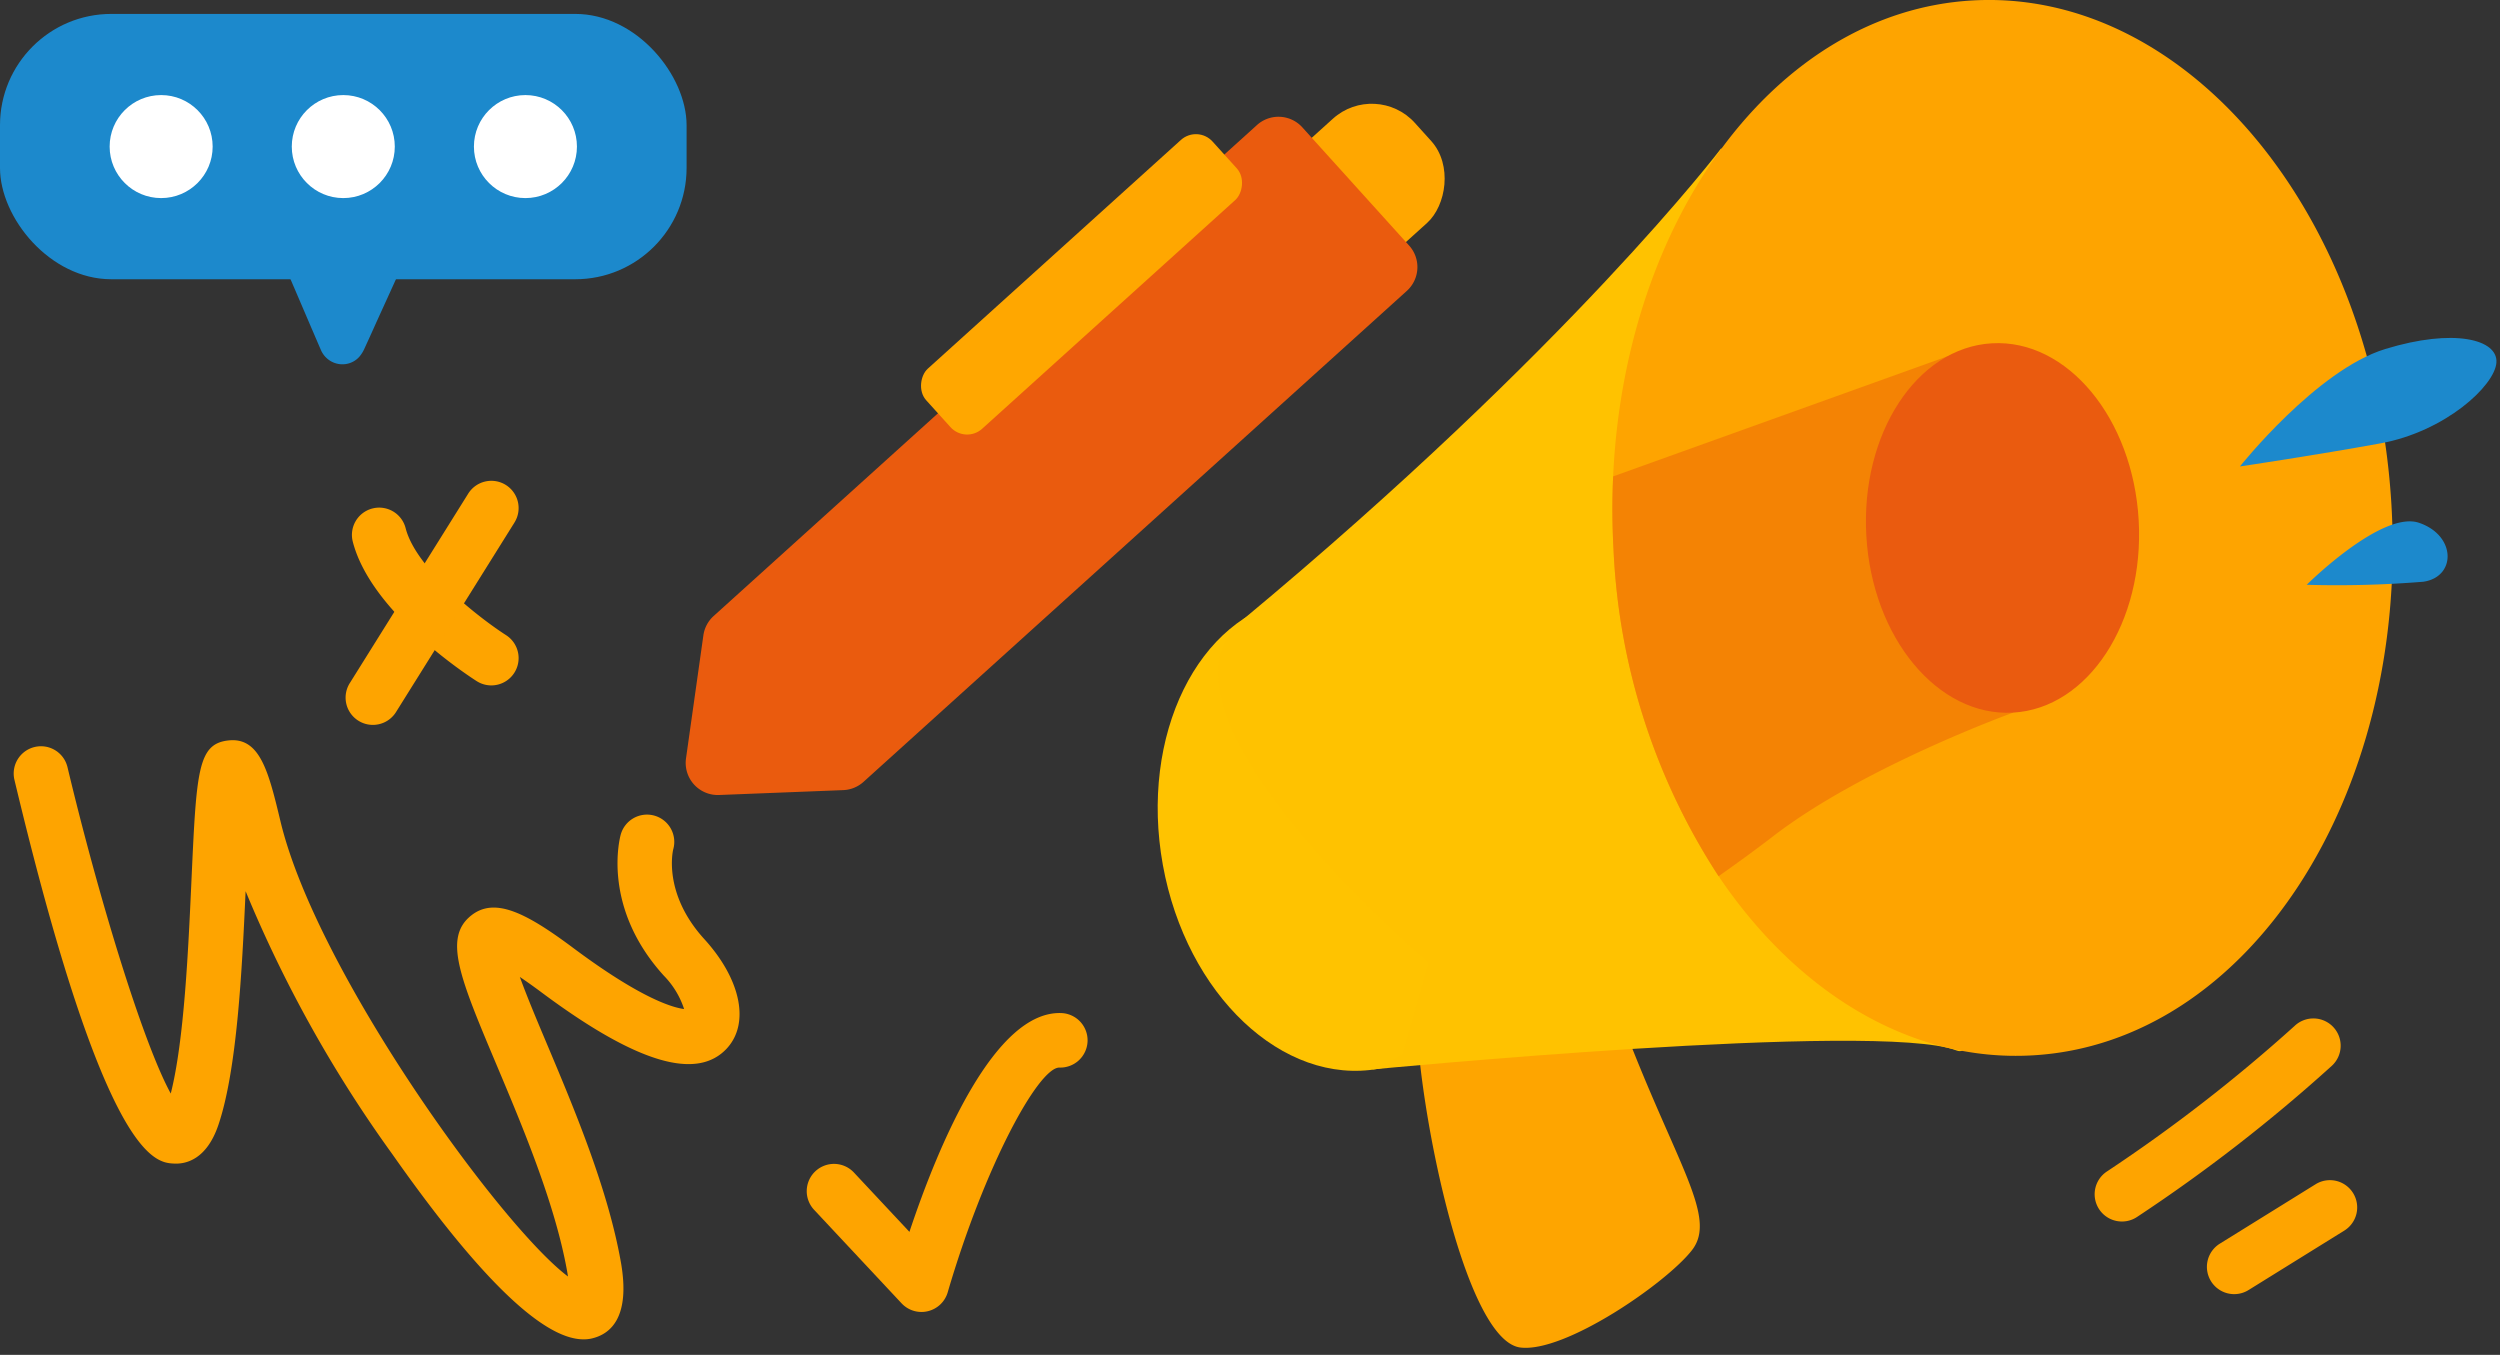 <svg xmlns="http://www.w3.org/2000/svg" width="197.211" height="106.88" viewBox="0 0 197.211 106.88">
  <rect x="0" y="0" width="197.211" height="106.88" fill="#333333" stroke="none"/>
  <g id="Group_9852" data-name="Group 9852" transform="translate(-76 -2200)">
    <rect id="Rectangle_4126" data-name="Rectangle 4126" width="197.21" height="106.88" transform="translate(76 2200)" fill="rgba(255,255,255,0)"/>
    <g id="Group_9774" data-name="Group 9774" transform="translate(76 2200)">
      <g id="Group_9752" data-name="Group 9752" transform="translate(0 1.098)">
        <g id="Group_9746" data-name="Group 9746" transform="translate(22.175 17.143)">
          <path id="Path_12931" data-name="Path 12931" d="M-2178.122-1323.21a1.794,1.794,0,0,1,.281.18,1.685,1.685,0,0,1,.574.776,1.625,1.625,0,0,1,.021.984,4.669,4.669,0,0,1-.3.735c-.033.07-.064.136-.094.2-.307.681-.62,1.371-.923,2.038l-.073.159c-.121.267-.244.537-.364.8s-.256.56-.383.841c-.105.231-.212.468-.315.7-.216.478-.439.971-.664,1.456l-.019.043a2.791,2.791,0,0,1-.431.716,1.782,1.782,0,0,1-1.053.58,1.834,1.834,0,0,1-1.126-.181,1.873,1.873,0,0,1-.855-.915c-.178-.409-.356-.824-.528-1.225-.072-.168-.143-.337-.216-.5q-.293-.686-.588-1.373c-.532-1.242-1.083-2.527-1.628-3.788a2.049,2.049,0,0,1-.185-.765,1.659,1.659,0,0,1,.213-.866,1.654,1.654,0,0,1,.951-.769,1.645,1.645,0,0,1,1.223.077l.038.019.981.5.028.014.264.137c.087.044.174.089.26.134l.336.171a1.276,1.276,0,0,0,1.2.028c.345-.162.695-.332,1.034-.5l.84-.4a1.788,1.788,0,0,1,.738-.182A1.593,1.593,0,0,1-2178.122-1323.21Z" transform="translate(2186.99 1323.476)" fill="#1c89cc"/>
        </g>
        <g id="Group_9747" data-name="Group 9747">
          <rect id="Rectangle_4112" data-name="Rectangle 4112" width="54.161" height="20.93" rx="8.781" fill="#1c89cc"/>
        </g>
        <g id="Group_9751" data-name="Group 9751" transform="translate(8.649 6.402)">
          <g id="Group_9748" data-name="Group 9748">
            <ellipse id="Ellipse_866" data-name="Ellipse 866" cx="4.063" cy="4.063" rx="4.063" ry="4.063" fill="#fff"/>
          </g>
          <g id="Group_9749" data-name="Group 9749" transform="translate(14.368)">
            <ellipse id="Ellipse_867" data-name="Ellipse 867" cx="4.063" cy="4.063" rx="4.063" ry="4.063" fill="#fff"/>
          </g>
          <g id="Group_9750" data-name="Group 9750" transform="translate(28.736)">
            <ellipse id="Ellipse_868" data-name="Ellipse 868" cx="4.063" cy="4.063" rx="4.063" ry="4.063" fill="#fff"/>
          </g>
        </g>
      </g>
      <g id="Group_9761" data-name="Group 9761" transform="translate(88.377 0)">
        <g id="Group_9753" data-name="Group 9753" transform="translate(22.652 60.553)">
          <path id="Path_12932" data-name="Path 12932" d="M-2089.287-1284.138a39.733,39.733,0,0,0,2.025,20.586c4.141,10.81,7.328,14.891,5.325,17.475s-10.008,8.112-13.534,7.685-6.592-12.351-7.746-20.977-1.166-23.488-1.166-23.488S-2089.873-1283.917-2089.287-1284.138Z" transform="translate(2104.382 1284.138)" fill="#fea500"/>
        </g>
        <g id="Group_9754" data-name="Group 9754" transform="translate(0 44.74)">
          <ellipse id="Ellipse_869" data-name="Ellipse 869" cx="13.898" cy="18.846" rx="13.898" ry="18.846" transform="matrix(0.984, -0.178, 0.178, 0.984, 0, 4.95)" fill="#ffc300"/>
        </g>
        <g id="Group_9755" data-name="Group 9755" transform="translate(7.711 11.688)">
          <path id="Path_12933" data-name="Path 12933" d="M-2101.669-1265.316s-23.394-19.79-14.645-27.063c25.819-21.462,37.737-37.188,37.737-37.188s24.688,73.533,18.547,71.176-46.094,1.5-46.094,1.5l2.367-1.124Z" transform="translate(2118.273 1329.567)" fill="#ffc200"/>
        </g>
        <g id="Group_9756" data-name="Group 9756" transform="translate(38.817)">
          <path id="Path_12934" data-name="Path 12934" d="M-2056.205-1257.182c-9.652.558-18.615-5-24.772-14.136a51.323,51.323,0,0,1-8.286-25.712,57.987,57.987,0,0,1-.033-5.825c.923-20.352,12.851-36.654,28.336-37.542,16.948-.962,31.746,16.88,33.063,39.857S-2039.257-1258.143-2056.205-1257.182Z" transform="translate(2089.354 1340.433)" fill="#fea400"/>
        </g>
        <g id="Group_9757" data-name="Group 9757" transform="translate(38.817 27.27)">
          <path id="Path_12935" data-name="Path 12935" d="M-2057.745-1286.136s-11.778,4.26-18.874,9.709c-1.531,1.179-3.006,2.243-4.359,3.193a51.323,51.323,0,0,1-8.286-25.712,57.987,57.987,0,0,1-.033-5.825l26.4-9.484,2.286-.825,3.106,15.613Z" transform="translate(2089.354 1315.081)" fill="#f48304"/>
        </g>
        <g id="Group_9758" data-name="Group 9758" transform="translate(88.318 26.656)">
          <path id="Path_12936" data-name="Path 12936" d="M-2043.333-1305.512s6.04-7.6,11.46-9.263,8.909-.762,8.773,1.074-4.051,5.437-9.137,6.366S-2043.333-1305.512-2043.333-1305.512Z" transform="translate(2043.333 1315.652)" fill="#1c89cc"/>
        </g>
        <g id="Group_9759" data-name="Group 9759" transform="translate(93.585 41.127)">
          <path id="Path_12937" data-name="Path 12937" d="M-2038.436-1297.194s5.928-5.891,8.866-4.889,2.941,4.258.345,4.647A84.254,84.254,0,0,1-2038.436-1297.194Z" transform="translate(2038.436 1302.198)" fill="#1c89cc"/>
        </g>
        <g id="Group_9760" data-name="Group 9760" transform="translate(58.015 26.467)">
          <ellipse id="Ellipse_870" data-name="Ellipse 870" cx="10.76" cy="14.591" rx="10.76" ry="14.591" transform="translate(0 1.227) rotate(-3.269)" fill="#ea5b0f"/>
        </g>
      </g>
      <g id="Group_9765" data-name="Group 9765" transform="translate(54.089 6.297)">
        <g id="Group_9762" data-name="Group 9762" transform="translate(40.534 0)">
          <rect id="Rectangle_4113" data-name="Rectangle 4113" width="11.085" height="18.76" rx="4.581" transform="matrix(0.67, 0.742, -0.742, 0.67, 13.919, 0)" fill="#ffa700"/>
        </g>
        <g id="Group_9763" data-name="Group 9763" transform="translate(0 2.915)">
          <path id="Path_12938" data-name="Path 12938" d="M-2144.891-1278.753l-9.795.385a2.534,2.534,0,0,1-2.608-2.887l1.371-9.708a2.529,2.529,0,0,1,.81-1.525l42.858-38.728a2.535,2.535,0,0,1,3.58.181l8.423,9.323a2.533,2.533,0,0,1-.181,3.579l-42.859,38.729A2.532,2.532,0,0,1-2144.891-1278.753Z" transform="translate(2157.32 1331.869)" fill="#ea5b0e"/>
        </g>
        <g id="Group_9764" data-name="Group 9764" transform="translate(17.79 3.557)">
          <rect id="Rectangle_4114" data-name="Rectangle 4114" width="6.392" height="30.444" rx="1.769" transform="translate(22.588 0) rotate(47.898)" fill="#ffa700"/>
        </g>
      </g>
      <g id="Group_9766" data-name="Group 9766" transform="translate(1.085 58.389)">
        <path id="Path_12939" data-name="Path 12939" d="M-2161.659-1238.886c-3.2,0-8.258-4.9-15.061-14.589a101.746,101.746,0,0,1-11.587-20.763c-.29,6.382-.681,14.1-2.146,18.435-.93,2.751-2.586,3.1-3.49,3.052-1.487-.068-5.437-.25-12.6-30.27a2.151,2.151,0,0,1,1.593-2.591,2.151,2.151,0,0,1,2.593,1.594c2.419,10.142,5.918,21.667,8.145,25.743,1.061-4.177,1.386-11.382,1.631-16.769.4-8.771.493-10.855,2.984-11.093,2.452-.221,3.118,2.548,4.043,6.4,2.843,11.842,17.362,31.91,22.675,35.891-.017-.124-.039-.258-.064-.4-.951-5.33-3.507-11.4-5.56-16.271-2.909-6.906-4.237-10.059-1.987-11.821,1.867-1.462,4.363-.158,8.042,2.589,5.286,3.944,7.791,4.687,8.731,4.806a6.772,6.772,0,0,0-1.591-2.623c-4.949-5.436-3.471-10.916-3.405-11.148a2.151,2.151,0,0,1,2.657-1.483,2.151,2.151,0,0,1,1.482,2.657c-.028.113-.831,3.475,2.448,7.078,2.877,3.16,3.6,6.615,1.807,8.6-2.379,2.623-7.189,1.174-14.7-4.435-.651-.485-1.2-.87-1.655-1.176.56,1.547,1.4,3.543,2.137,5.29,2.136,5.071,4.8,11.383,5.829,17.186.791,4.433-.853,5.742-2.37,6.059A2.878,2.878,0,0,1-2161.659-1238.886Zm-33.094-17.773Z" transform="translate(2206.597 1286.15)" fill="#fea400"/>
      </g>
      <g id="Group_9769" data-name="Group 9769" transform="translate(27.262 37.927)">
        <g id="Group_9767" data-name="Group 9767" transform="translate(0.499 2.118)">
          <path id="Path_12940" data-name="Path 12940" d="M-2170.8-1289.181a2.143,2.143,0,0,1-1.156-.339c-.851-.544-8.356-5.476-9.772-11a2.151,2.151,0,0,1,1.55-2.618,2.152,2.152,0,0,1,2.618,1.55c.845,3.3,6.006,7.212,7.923,8.442a2.153,2.153,0,0,1,.651,2.972A2.151,2.151,0,0,1-2170.8-1289.181Z" transform="translate(2181.796 1303.204)" fill="#fea400"/>
        </g>
        <g id="Group_9768" data-name="Group 9768">
          <path id="Path_12941" data-name="Path 12941" d="M-2180.11-1285.917a2.142,2.142,0,0,1-1.138-.328,2.15,2.15,0,0,1-.684-2.964l9.345-14.952a2.154,2.154,0,0,1,2.965-.684,2.152,2.152,0,0,1,.684,2.964l-9.345,14.953A2.152,2.152,0,0,1-2180.11-1285.917Z" transform="translate(2182.26 1305.173)" fill="#fea400"/>
        </g>
      </g>
      <g id="Group_9770" data-name="Group 9770" transform="translate(165.235 80.339)">
        <path id="Path_12942" data-name="Path 12942" d="M-2051.834-1249.724a2.15,2.15,0,0,1-1.784-.946,2.151,2.151,0,0,1,.579-2.987,126.4,126.4,0,0,0,14.824-11.494,2.153,2.153,0,0,1,3.041.075,2.151,2.151,0,0,1-.073,3.041,128.015,128.015,0,0,1-15.384,11.944A2.139,2.139,0,0,1-2051.834-1249.724Z" transform="translate(2053.987 1265.743)" fill="#fea400"/>
      </g>
      <g id="Group_9771" data-name="Group 9771" transform="translate(174.089 93.096)">
        <path id="Path_12943" data-name="Path 12943" d="M-2043.6-1244.891a2.15,2.15,0,0,1-1.831-1.018,2.152,2.152,0,0,1,.694-2.962l7.552-4.686a2.148,2.148,0,0,1,2.962.693,2.151,2.151,0,0,1-.694,2.962l-7.552,4.688A2.138,2.138,0,0,1-2043.6-1244.891Z" transform="translate(2045.756 1253.882)" fill="#fea400"/>
      </g>
      <g id="Group_9772" data-name="Group 9772" transform="translate(63.639 79.915)">
        <path id="Path_12944" data-name="Path 12944" d="M-2139.387-1242.558a2.15,2.15,0,0,1-1.572-.682l-6.9-7.377a2.151,2.151,0,0,1,.1-3.041,2.151,2.151,0,0,1,3.041.1l4.379,4.681c2.363-7.093,6.782-17.477,12-17.259a2.151,2.151,0,0,1,2.051,2.247,2.154,2.154,0,0,1-2.246,2.051c-1.683.077-5.89,7.839-8.785,17.73a2.154,2.154,0,0,1-1.567,1.489A2.105,2.105,0,0,1-2139.387-1242.558Z" transform="translate(2148.44 1266.137)" fill="#fea400"/>
      </g>
      <g id="Group_9773" data-name="Group 9773" transform="translate(102.676 94.204)">
        <path id="Path_12945" data-name="Path 12945" d="M-2112.148-1252.853" transform="translate(2112.148 1252.853)" fill="none" stroke="#fea400" stroke-linecap="round" stroke-miterlimit="10" stroke-width="4"/>
      </g>
    </g>
  </g>
</svg>
